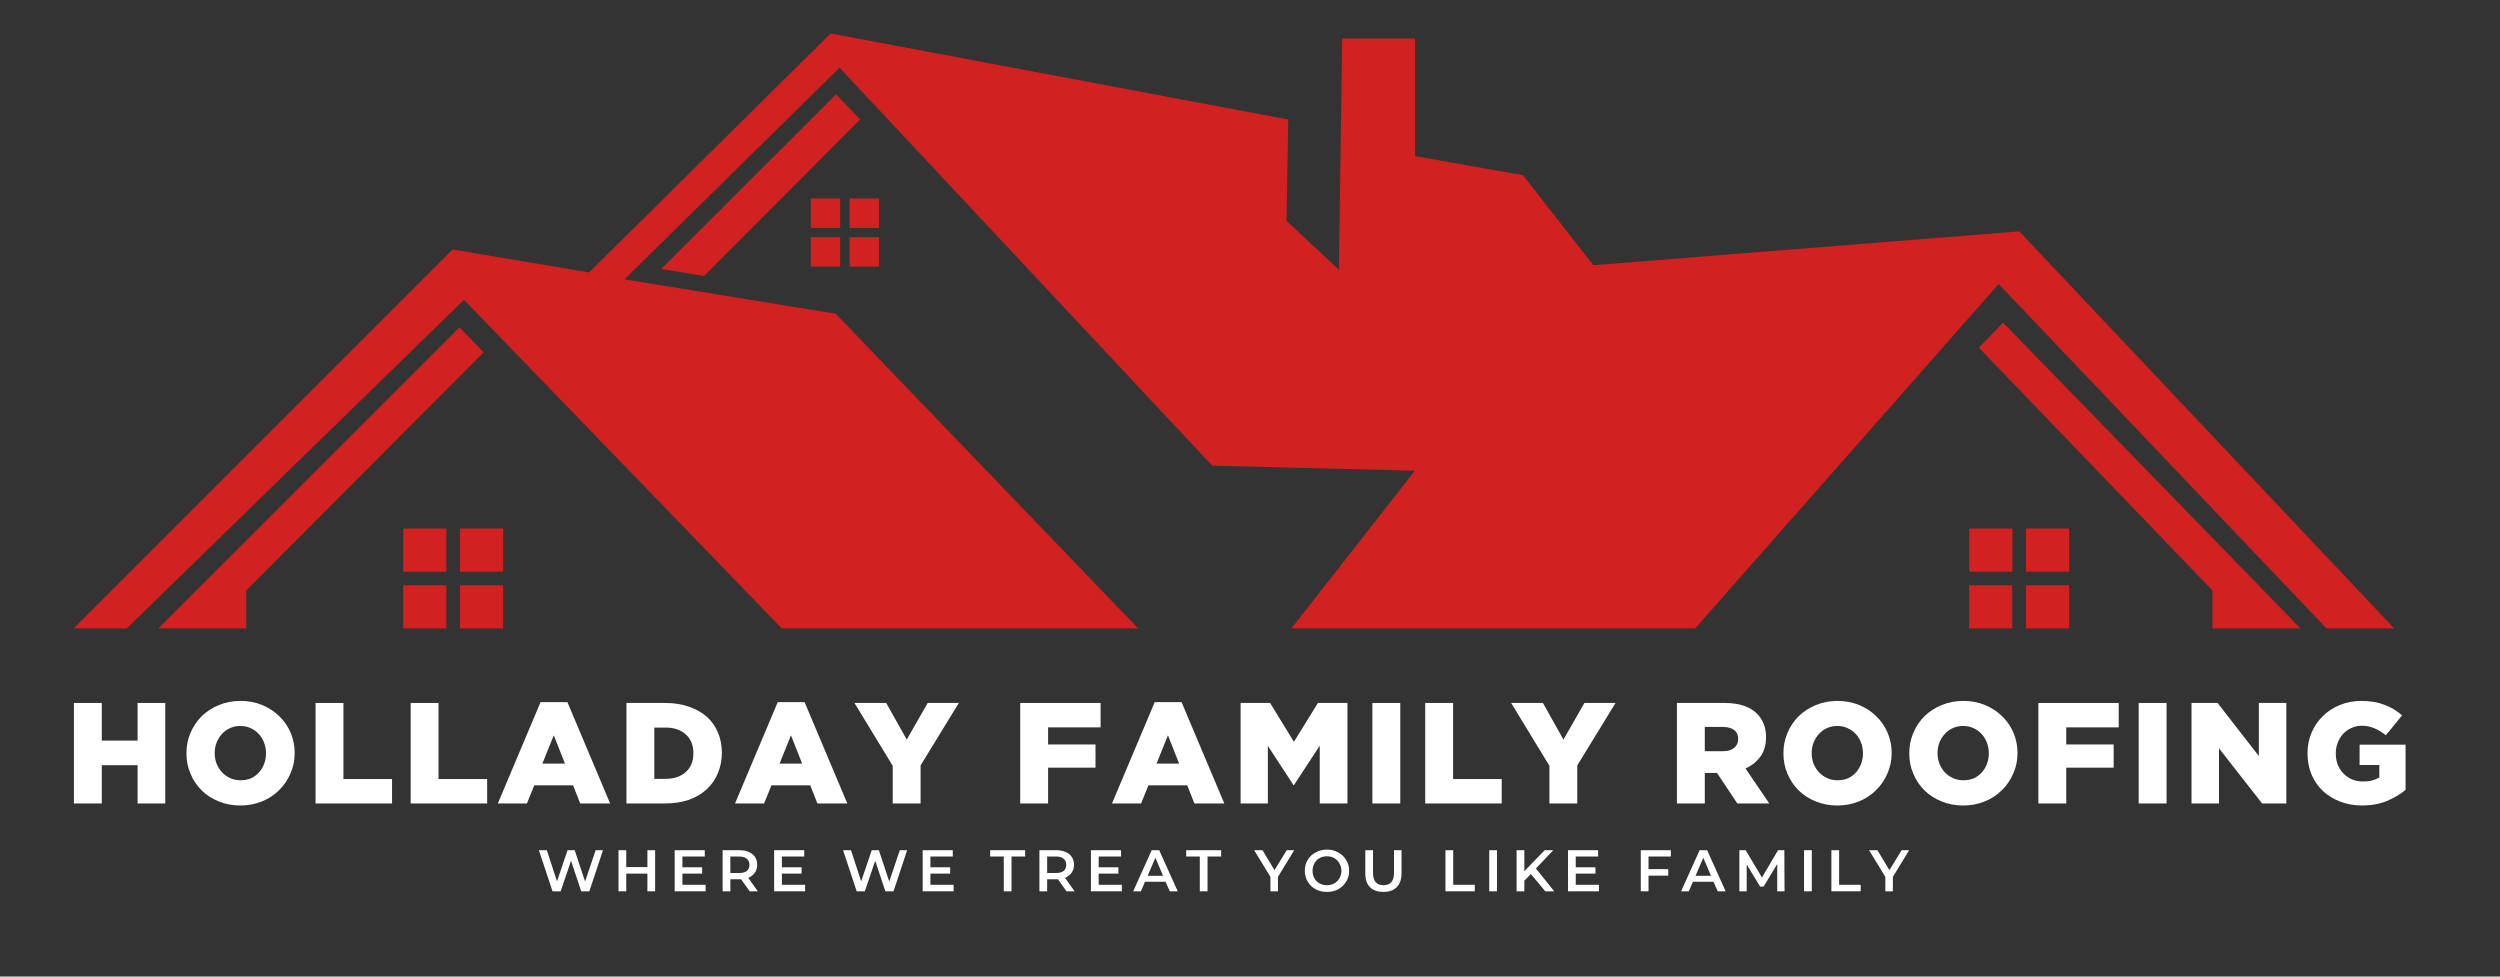 <svg xmlns="http://www.w3.org/2000/svg" xmlns:xlink="http://www.w3.org/1999/xlink" width="256" zoomAndPan="magnify" viewBox="0 0 192 75" height="100" preserveAspectRatio="xMidYMid meet" version="1.0"><rect x="0" y="0" width="192" height="75" fill="#333333" stroke="none"/><defs><g/><clipPath id="b1f73f876c"><path d="M 5.598 2.57 L 184 2.57 L 184 48.32 L 5.598 48.32 Z M 5.598 2.57 " clip-rule="nonzero"/></clipPath><clipPath id="30ee84f93f"><path d="M 12 25 L 38 25 L 38 48.32 L 12 48.32 Z M 12 25 " clip-rule="nonzero"/></clipPath><clipPath id="f37d60b764"><path d="M 151 24 L 177 24 L 177 48.32 L 151 48.32 Z M 151 24 " clip-rule="nonzero"/></clipPath><clipPath id="5cf7b9a725"><path d="M 30 40 L 39 40 L 39 48.32 L 30 48.32 Z M 30 40 " clip-rule="nonzero"/></clipPath><clipPath id="2c50aaddf4"><path d="M 151 40 L 159 40 L 159 48.32 L 151 48.32 Z M 151 40 " clip-rule="nonzero"/></clipPath></defs><g clip-path="url(#b1f73f876c)"><path fill="#d12120" d="M 64.18 24.094 L 47.957 21.453 L 64.477 5.199 L 93.098 35.762 L 108.656 36.152 L 99.184 48.262 L 130.188 48.262 L 153.496 21.812 L 178.672 48.262 L 183.875 48.262 L 155.082 17.77 L 122.363 20.367 L 116.961 13.453 L 108.676 11.992 L 108.676 2.961 L 103.082 2.961 L 102.824 20.715 L 98.805 16.961 L 98.938 9.18 L 63.793 2.57 L 45.238 20.922 L 34.754 19.16 L 5.652 48.262 L 9.734 48.262 L 35.633 23.027 L 60.039 48.262 L 87.41 48.262 Z M 64.18 24.094 " fill-opacity="1" fill-rule="evenodd"/></g><g clip-path="url(#30ee84f93f)"><path fill="#d12120" d="M 18.91 45.348 L 37.148 27.059 L 35.285 25.137 L 12.156 48.262 L 18.91 48.262 Z M 18.91 45.348 " fill-opacity="1" fill-rule="evenodd"/></g><g clip-path="url(#f37d60b764)"><path fill="#d12120" d="M 169.914 45.348 L 151.973 26.699 L 153.836 24.777 L 176.676 48.262 L 169.914 48.262 Z M 169.914 45.348 " fill-opacity="1" fill-rule="evenodd"/></g><path fill="#d12120" d="M 54.074 21.195 L 66.062 9.168 L 64.203 7.246 L 50.781 20.656 Z M 54.074 21.195 " fill-opacity="1" fill-rule="evenodd"/><g clip-path="url(#5cf7b9a725)"><path fill="#d12120" d="M 30.969 40.59 L 34.281 40.59 L 34.281 43.906 L 30.969 43.906 Z M 35.324 40.59 L 38.641 40.59 L 38.641 43.906 L 35.324 43.906 Z M 38.641 44.949 L 38.641 48.262 L 35.324 48.262 L 35.324 44.949 Z M 34.281 48.262 L 30.969 48.262 L 30.969 44.949 L 34.281 44.949 Z M 34.281 48.262 " fill-opacity="1" fill-rule="evenodd"/></g><g clip-path="url(#2c50aaddf4)"><path fill="#d12120" d="M 151.238 40.59 L 154.551 40.59 L 154.551 43.906 L 151.238 43.906 Z M 155.594 40.59 L 158.91 40.59 L 158.91 43.906 L 155.594 43.906 Z M 158.91 44.949 L 158.91 48.262 L 155.594 48.262 L 155.594 44.949 Z M 154.539 48.262 L 151.227 48.262 L 151.227 44.949 L 154.539 44.949 Z M 154.539 48.262 " fill-opacity="1" fill-rule="evenodd"/></g><path fill="#d12120" d="M 62.27 15.242 L 64.527 15.242 L 64.527 17.504 L 62.27 17.504 Z M 65.246 15.242 L 67.504 15.242 L 67.504 17.504 L 65.246 17.504 Z M 67.504 18.211 L 67.504 20.473 L 65.246 20.473 L 65.246 18.211 Z M 64.527 20.473 L 62.27 20.473 L 62.27 18.211 L 64.527 18.211 Z M 64.527 20.473 " fill-opacity="1" fill-rule="evenodd"/><g fill="#ffffff" fill-opacity="1"><g transform="translate(4.989, 61.706)"><g><path d="M 0.688 0 L 0.688 -7.719 L 2.828 -7.719 L 2.828 -4.828 L 5.578 -4.828 L 5.578 -7.719 L 7.703 -7.719 L 7.703 0 L 5.578 0 L 5.578 -2.938 L 2.828 -2.938 L 2.828 0 Z M 0.688 0 "/></g></g></g><g fill="#ffffff" fill-opacity="1"><g transform="translate(13.881, 61.706)"><g><path d="M 4.578 0.156 C 3.984 0.156 3.43 0.051 2.922 -0.156 C 2.41 -0.363 1.973 -0.645 1.609 -1 C 1.242 -1.363 0.957 -1.789 0.75 -2.281 C 0.539 -2.77 0.438 -3.289 0.438 -3.844 L 0.438 -3.859 C 0.438 -4.41 0.539 -4.93 0.75 -5.422 C 0.957 -5.91 1.242 -6.336 1.609 -6.703 C 1.984 -7.066 2.426 -7.352 2.938 -7.562 C 3.445 -7.77 4 -7.875 4.594 -7.875 C 5.195 -7.875 5.75 -7.77 6.25 -7.562 C 6.758 -7.352 7.195 -7.066 7.562 -6.703 C 7.938 -6.348 8.227 -5.926 8.438 -5.438 C 8.645 -4.945 8.75 -4.43 8.75 -3.891 L 8.75 -3.859 C 8.75 -3.305 8.641 -2.785 8.422 -2.297 C 8.211 -1.805 7.922 -1.379 7.547 -1.016 C 7.18 -0.648 6.742 -0.363 6.234 -0.156 C 5.723 0.051 5.172 0.156 4.578 0.156 Z M 4.594 -1.781 C 4.895 -1.781 5.164 -1.832 5.406 -1.938 C 5.645 -2.051 5.848 -2.203 6.016 -2.391 C 6.18 -2.578 6.312 -2.797 6.406 -3.047 C 6.5 -3.297 6.547 -3.562 6.547 -3.844 L 6.547 -3.859 C 6.547 -4.141 6.5 -4.406 6.406 -4.656 C 6.312 -4.914 6.176 -5.141 6 -5.328 C 5.832 -5.516 5.625 -5.664 5.375 -5.781 C 5.133 -5.895 4.867 -5.953 4.578 -5.953 C 4.285 -5.953 4.016 -5.895 3.766 -5.781 C 3.523 -5.664 3.32 -5.516 3.156 -5.328 C 2.988 -5.141 2.852 -4.922 2.75 -4.672 C 2.656 -4.422 2.609 -4.16 2.609 -3.891 L 2.609 -3.859 C 2.609 -3.578 2.656 -3.312 2.75 -3.062 C 2.852 -2.812 2.988 -2.594 3.156 -2.406 C 3.332 -2.219 3.539 -2.066 3.781 -1.953 C 4.031 -1.836 4.301 -1.781 4.594 -1.781 Z M 4.594 -1.781 "/></g></g></g><g fill="#ffffff" fill-opacity="1"><g transform="translate(23.547, 61.706)"><g><path d="M 0.688 0 L 0.688 -7.719 L 2.828 -7.719 L 2.828 -1.875 L 6.562 -1.875 L 6.562 0 Z M 0.688 0 "/></g></g></g><g fill="#ffffff" fill-opacity="1"><g transform="translate(30.851, 61.706)"><g><path d="M 0.688 0 L 0.688 -7.719 L 2.828 -7.719 L 2.828 -1.875 L 6.562 -1.875 L 6.562 0 Z M 0.688 0 "/></g></g></g><g fill="#ffffff" fill-opacity="1"><g transform="translate(38.155, 61.706)"><g><path d="M 0.078 0 L 3.359 -7.781 L 5.422 -7.781 L 8.703 0 L 6.406 0 L 5.859 -1.391 L 2.875 -1.391 L 2.312 0 Z M 3.5 -3.062 L 5.234 -3.062 L 4.375 -5.234 Z M 3.5 -3.062 "/></g></g></g><g fill="#ffffff" fill-opacity="1"><g transform="translate(47.423, 61.706)"><g><path d="M 0.688 0 L 0.688 -7.719 L 3.672 -7.719 C 4.359 -7.719 4.973 -7.617 5.516 -7.422 C 6.055 -7.234 6.508 -6.973 6.875 -6.641 C 7.25 -6.305 7.531 -5.906 7.719 -5.438 C 7.914 -4.969 8.016 -4.457 8.016 -3.906 L 8.016 -3.891 C 8.016 -3.336 7.914 -2.82 7.719 -2.344 C 7.52 -1.863 7.234 -1.445 6.859 -1.094 C 6.484 -0.75 6.023 -0.477 5.484 -0.281 C 4.941 -0.094 4.32 0 3.625 0 Z M 3.703 -5.828 L 2.828 -5.828 L 2.828 -1.891 L 3.703 -1.891 C 4.336 -1.891 4.848 -2.062 5.234 -2.406 C 5.629 -2.75 5.828 -3.227 5.828 -3.844 L 5.828 -3.875 C 5.828 -4.488 5.629 -4.969 5.234 -5.312 C 4.848 -5.656 4.336 -5.828 3.703 -5.828 Z M 3.703 -5.828 "/></g></g></g><g fill="#ffffff" fill-opacity="1"><g transform="translate(56.371, 61.706)"><g><path d="M 0.078 0 L 3.359 -7.781 L 5.422 -7.781 L 8.703 0 L 6.406 0 L 5.859 -1.391 L 2.875 -1.391 L 2.312 0 Z M 3.5 -3.062 L 5.234 -3.062 L 4.375 -5.234 Z M 3.5 -3.062 "/></g></g></g><g fill="#ffffff" fill-opacity="1"><g transform="translate(65.639, 61.706)"><g><path d="M 2.922 0 L 2.922 -2.891 L -0.016 -7.719 L 2.422 -7.719 L 4 -4.906 L 5.609 -7.719 L 8 -7.719 L 5.062 -2.922 L 5.062 0 Z M 2.922 0 "/></g></g></g><g fill="#ffffff" fill-opacity="1"><g transform="translate(74.113, 61.706)"><g/></g></g><g fill="#ffffff" fill-opacity="1"><g transform="translate(77.666, 61.706)"><g><path d="M 0.688 0 L 0.688 -7.719 L 6.859 -7.719 L 6.859 -5.844 L 2.828 -5.844 L 2.828 -4.531 L 6.469 -4.531 L 6.469 -2.75 L 2.828 -2.75 L 2.828 0 Z M 0.688 0 "/></g></g></g><g fill="#ffffff" fill-opacity="1"><g transform="translate(85.323, 61.706)"><g><path d="M 0.078 0 L 3.359 -7.781 L 5.422 -7.781 L 8.703 0 L 6.406 0 L 5.859 -1.391 L 2.875 -1.391 L 2.312 0 Z M 3.5 -3.062 L 5.234 -3.062 L 4.375 -5.234 Z M 3.5 -3.062 "/></g></g></g><g fill="#ffffff" fill-opacity="1"><g transform="translate(94.591, 61.706)"><g><path d="M 0.688 0 L 0.688 -7.719 L 2.953 -7.719 L 4.781 -4.734 L 6.625 -7.719 L 8.891 -7.719 L 8.891 0 L 6.766 0 L 6.766 -4.438 L 4.781 -1.406 L 4.75 -1.406 L 2.781 -4.422 L 2.781 0 Z M 0.688 0 "/></g></g></g><g fill="#ffffff" fill-opacity="1"><g transform="translate(104.665, 61.706)"><g><path d="M 0.734 0 L 0.734 -7.719 L 2.875 -7.719 L 2.875 0 Z M 0.734 0 "/></g></g></g><g fill="#ffffff" fill-opacity="1"><g transform="translate(108.769, 61.706)"><g><path d="M 0.688 0 L 0.688 -7.719 L 2.828 -7.719 L 2.828 -1.875 L 6.562 -1.875 L 6.562 0 Z M 0.688 0 "/></g></g></g><g fill="#ffffff" fill-opacity="1"><g transform="translate(116.073, 61.706)"><g><path d="M 2.922 0 L 2.922 -2.891 L -0.016 -7.719 L 2.422 -7.719 L 4 -4.906 L 5.609 -7.719 L 8 -7.719 L 5.062 -2.922 L 5.062 0 Z M 2.922 0 "/></g></g></g><g fill="#ffffff" fill-opacity="1"><g transform="translate(124.547, 61.706)"><g/></g></g><g fill="#ffffff" fill-opacity="1"><g transform="translate(128.1, 61.706)"><g><path d="M 0.688 0 L 0.688 -7.719 L 4.328 -7.719 C 4.922 -7.719 5.426 -7.645 5.844 -7.5 C 6.258 -7.352 6.594 -7.148 6.844 -6.891 C 7.07 -6.66 7.242 -6.395 7.359 -6.094 C 7.473 -5.801 7.531 -5.469 7.531 -5.094 L 7.531 -5.078 C 7.531 -4.484 7.383 -3.988 7.094 -3.594 C 6.801 -3.195 6.422 -2.895 5.953 -2.688 L 7.781 0 L 5.328 0 L 3.766 -2.344 L 2.828 -2.344 L 2.828 0 Z M 2.828 -4.016 L 4.25 -4.016 C 4.602 -4.016 4.879 -4.098 5.078 -4.266 C 5.285 -4.43 5.391 -4.656 5.391 -4.938 L 5.391 -4.953 C 5.391 -5.266 5.285 -5.492 5.078 -5.641 C 4.867 -5.797 4.586 -5.875 4.234 -5.875 L 2.828 -5.875 Z M 2.828 -4.016 "/></g></g></g><g fill="#ffffff" fill-opacity="1"><g transform="translate(136.529, 61.706)"><g><path d="M 4.578 0.156 C 3.984 0.156 3.43 0.051 2.922 -0.156 C 2.41 -0.363 1.973 -0.645 1.609 -1 C 1.242 -1.363 0.957 -1.789 0.75 -2.281 C 0.539 -2.77 0.438 -3.289 0.438 -3.844 L 0.438 -3.859 C 0.438 -4.41 0.539 -4.93 0.75 -5.422 C 0.957 -5.91 1.242 -6.336 1.609 -6.703 C 1.984 -7.066 2.426 -7.352 2.938 -7.562 C 3.445 -7.77 4 -7.875 4.594 -7.875 C 5.195 -7.875 5.75 -7.77 6.25 -7.562 C 6.758 -7.352 7.195 -7.066 7.562 -6.703 C 7.938 -6.348 8.227 -5.926 8.438 -5.438 C 8.645 -4.945 8.75 -4.43 8.75 -3.891 L 8.75 -3.859 C 8.75 -3.305 8.641 -2.785 8.422 -2.297 C 8.211 -1.805 7.922 -1.379 7.547 -1.016 C 7.18 -0.648 6.742 -0.363 6.234 -0.156 C 5.723 0.051 5.172 0.156 4.578 0.156 Z M 4.594 -1.781 C 4.895 -1.781 5.164 -1.832 5.406 -1.938 C 5.645 -2.051 5.848 -2.203 6.016 -2.391 C 6.18 -2.578 6.312 -2.797 6.406 -3.047 C 6.5 -3.297 6.547 -3.562 6.547 -3.844 L 6.547 -3.859 C 6.547 -4.141 6.5 -4.406 6.406 -4.656 C 6.312 -4.914 6.176 -5.141 6 -5.328 C 5.832 -5.516 5.625 -5.664 5.375 -5.781 C 5.133 -5.895 4.867 -5.953 4.578 -5.953 C 4.285 -5.953 4.016 -5.895 3.766 -5.781 C 3.523 -5.664 3.32 -5.516 3.156 -5.328 C 2.988 -5.141 2.852 -4.922 2.75 -4.672 C 2.656 -4.422 2.609 -4.16 2.609 -3.891 L 2.609 -3.859 C 2.609 -3.578 2.656 -3.312 2.75 -3.062 C 2.852 -2.812 2.988 -2.594 3.156 -2.406 C 3.332 -2.219 3.539 -2.066 3.781 -1.953 C 4.031 -1.836 4.301 -1.781 4.594 -1.781 Z M 4.594 -1.781 "/></g></g></g><g fill="#ffffff" fill-opacity="1"><g transform="translate(146.194, 61.706)"><g><path d="M 4.578 0.156 C 3.984 0.156 3.43 0.051 2.922 -0.156 C 2.41 -0.363 1.973 -0.645 1.609 -1 C 1.242 -1.363 0.957 -1.789 0.75 -2.281 C 0.539 -2.77 0.438 -3.289 0.438 -3.844 L 0.438 -3.859 C 0.438 -4.41 0.539 -4.93 0.75 -5.422 C 0.957 -5.91 1.242 -6.336 1.609 -6.703 C 1.984 -7.066 2.426 -7.352 2.938 -7.562 C 3.445 -7.77 4 -7.875 4.594 -7.875 C 5.195 -7.875 5.75 -7.77 6.25 -7.562 C 6.758 -7.352 7.195 -7.066 7.562 -6.703 C 7.938 -6.348 8.227 -5.926 8.438 -5.438 C 8.645 -4.945 8.75 -4.43 8.75 -3.891 L 8.75 -3.859 C 8.75 -3.305 8.641 -2.785 8.422 -2.297 C 8.211 -1.805 7.922 -1.379 7.547 -1.016 C 7.18 -0.648 6.742 -0.363 6.234 -0.156 C 5.723 0.051 5.172 0.156 4.578 0.156 Z M 4.594 -1.781 C 4.895 -1.781 5.164 -1.832 5.406 -1.938 C 5.645 -2.051 5.848 -2.203 6.016 -2.391 C 6.18 -2.578 6.312 -2.797 6.406 -3.047 C 6.5 -3.297 6.547 -3.562 6.547 -3.844 L 6.547 -3.859 C 6.547 -4.141 6.5 -4.406 6.406 -4.656 C 6.312 -4.914 6.176 -5.141 6 -5.328 C 5.832 -5.516 5.625 -5.664 5.375 -5.781 C 5.133 -5.895 4.867 -5.953 4.578 -5.953 C 4.285 -5.953 4.016 -5.895 3.766 -5.781 C 3.523 -5.664 3.32 -5.516 3.156 -5.328 C 2.988 -5.141 2.852 -4.922 2.75 -4.672 C 2.656 -4.422 2.609 -4.16 2.609 -3.891 L 2.609 -3.859 C 2.609 -3.578 2.656 -3.312 2.75 -3.062 C 2.852 -2.812 2.988 -2.594 3.156 -2.406 C 3.332 -2.219 3.539 -2.066 3.781 -1.953 C 4.031 -1.836 4.301 -1.781 4.594 -1.781 Z M 4.594 -1.781 "/></g></g></g><g fill="#ffffff" fill-opacity="1"><g transform="translate(155.86, 61.706)"><g><path d="M 0.688 0 L 0.688 -7.719 L 6.859 -7.719 L 6.859 -5.844 L 2.828 -5.844 L 2.828 -4.531 L 6.469 -4.531 L 6.469 -2.75 L 2.828 -2.75 L 2.828 0 Z M 0.688 0 "/></g></g></g><g fill="#ffffff" fill-opacity="1"><g transform="translate(163.517, 61.706)"><g><path d="M 0.734 0 L 0.734 -7.719 L 2.875 -7.719 L 2.875 0 Z M 0.734 0 "/></g></g></g><g fill="#ffffff" fill-opacity="1"><g transform="translate(167.621, 61.706)"><g><path d="M 0.688 0 L 0.688 -7.719 L 2.688 -7.719 L 5.859 -3.641 L 5.859 -7.719 L 7.969 -7.719 L 7.969 0 L 6.109 0 L 2.797 -4.234 L 2.797 0 Z M 0.688 0 "/></g></g></g><g fill="#ffffff" fill-opacity="1"><g transform="translate(176.779, 61.706)"><g><path d="M 4.625 0.156 C 4.031 0.156 3.473 0.055 2.953 -0.141 C 2.441 -0.336 2 -0.609 1.625 -0.953 C 1.25 -1.305 0.957 -1.727 0.75 -2.219 C 0.539 -2.719 0.438 -3.258 0.438 -3.844 L 0.438 -3.859 C 0.438 -4.422 0.539 -4.945 0.75 -5.438 C 0.957 -5.926 1.242 -6.348 1.609 -6.703 C 1.973 -7.066 2.41 -7.352 2.922 -7.562 C 3.43 -7.77 3.984 -7.875 4.578 -7.875 C 5.254 -7.875 5.844 -7.773 6.344 -7.578 C 6.852 -7.391 7.305 -7.117 7.703 -6.766 L 6.453 -5.234 C 6.18 -5.461 5.895 -5.641 5.594 -5.766 C 5.301 -5.898 4.969 -5.969 4.594 -5.969 C 4.312 -5.969 4.051 -5.91 3.812 -5.797 C 3.57 -5.691 3.363 -5.547 3.188 -5.359 C 3.008 -5.172 2.867 -4.945 2.766 -4.688 C 2.66 -4.426 2.609 -4.148 2.609 -3.859 L 2.609 -3.844 C 2.609 -3.219 2.805 -2.703 3.203 -2.297 C 3.598 -1.891 4.098 -1.688 4.703 -1.688 C 4.973 -1.688 5.207 -1.711 5.406 -1.766 C 5.613 -1.828 5.797 -1.906 5.953 -2 L 5.953 -2.953 L 4.438 -2.953 L 4.438 -4.516 L 7.969 -4.516 L 7.969 -1.047 C 7.57 -0.711 7.094 -0.426 6.531 -0.188 C 5.969 0.039 5.332 0.156 4.625 0.156 Z M 4.625 0.156 "/></g></g></g><g fill="#ffffff" fill-opacity="1"><g transform="translate(185.765, 61.706)"><g/></g></g><g fill="#ffffff" fill-opacity="1"><g transform="translate(41.262, 68.452)"><g><path d="M 5.047 -3.156 L 4 0 L 3.375 0 L 2.594 -2.344 L 1.797 0 L 1.172 0 L 0.125 -3.156 L 0.734 -3.156 L 1.516 -0.766 L 2.328 -3.156 L 2.875 -3.156 L 3.672 -0.75 L 4.484 -3.156 Z M 5.047 -3.156 "/></g></g></g><g fill="#ffffff" fill-opacity="1"><g transform="translate(47.08, 68.452)"><g><path d="M 3.234 -3.156 L 3.234 0 L 2.641 0 L 2.641 -1.359 L 1.016 -1.359 L 1.016 0 L 0.422 0 L 0.422 -3.156 L 1.016 -3.156 L 1.016 -1.859 L 2.641 -1.859 L 2.641 -3.156 Z M 3.234 -3.156 "/></g></g></g><g fill="#ffffff" fill-opacity="1"><g transform="translate(51.393, 68.452)"><g><path d="M 2.797 -0.5 L 2.797 0 L 0.422 0 L 0.422 -3.156 L 2.734 -3.156 L 2.734 -2.672 L 1.016 -2.672 L 1.016 -1.844 L 2.531 -1.844 L 2.531 -1.359 L 1.016 -1.359 L 1.016 -0.5 Z M 2.797 -0.5 "/></g></g></g><g fill="#ffffff" fill-opacity="1"><g transform="translate(55.075, 68.452)"><g><path d="M 2.5 0 L 1.844 -0.922 C 1.82 -0.922 1.781 -0.922 1.719 -0.922 L 1.016 -0.922 L 1.016 0 L 0.422 0 L 0.422 -3.156 L 1.719 -3.156 C 2 -3.156 2.238 -3.109 2.438 -3.016 C 2.645 -2.93 2.801 -2.805 2.906 -2.641 C 3.02 -2.473 3.078 -2.27 3.078 -2.031 C 3.078 -1.801 3.016 -1.598 2.891 -1.422 C 2.773 -1.254 2.609 -1.125 2.391 -1.031 L 3.125 0 Z M 2.484 -2.031 C 2.484 -2.238 2.414 -2.395 2.281 -2.5 C 2.145 -2.613 1.953 -2.672 1.703 -2.672 L 1.016 -2.672 L 1.016 -1.406 L 1.703 -1.406 C 1.953 -1.406 2.145 -1.457 2.281 -1.562 C 2.414 -1.676 2.484 -1.832 2.484 -2.031 Z M 2.484 -2.031 "/></g></g></g><g fill="#ffffff" fill-opacity="1"><g transform="translate(59.033, 68.452)"><g><path d="M 2.797 -0.5 L 2.797 0 L 0.422 0 L 0.422 -3.156 L 2.734 -3.156 L 2.734 -2.672 L 1.016 -2.672 L 1.016 -1.844 L 2.531 -1.844 L 2.531 -1.359 L 1.016 -1.359 L 1.016 -0.5 Z M 2.797 -0.5 "/></g></g></g><g fill="#ffffff" fill-opacity="1"><g transform="translate(62.715, 68.452)"><g/></g></g><g fill="#ffffff" fill-opacity="1"><g transform="translate(64.622, 68.452)"><g><path d="M 5.047 -3.156 L 4 0 L 3.375 0 L 2.594 -2.344 L 1.797 0 L 1.172 0 L 0.125 -3.156 L 0.734 -3.156 L 1.516 -0.766 L 2.328 -3.156 L 2.875 -3.156 L 3.672 -0.75 L 4.484 -3.156 Z M 5.047 -3.156 "/></g></g></g><g fill="#ffffff" fill-opacity="1"><g transform="translate(70.44, 68.452)"><g><path d="M 2.797 -0.5 L 2.797 0 L 0.422 0 L 0.422 -3.156 L 2.734 -3.156 L 2.734 -2.672 L 1.016 -2.672 L 1.016 -1.844 L 2.531 -1.844 L 2.531 -1.359 L 1.016 -1.359 L 1.016 -0.5 Z M 2.797 -0.5 "/></g></g></g><g fill="#ffffff" fill-opacity="1"><g transform="translate(74.122, 68.452)"><g/></g></g><g fill="#ffffff" fill-opacity="1"><g transform="translate(76.029, 68.452)"><g><path d="M 1.062 -2.672 L 0.016 -2.672 L 0.016 -3.156 L 2.703 -3.156 L 2.703 -2.672 L 1.656 -2.672 L 1.656 0 L 1.062 0 Z M 1.062 -2.672 "/></g></g></g><g fill="#ffffff" fill-opacity="1"><g transform="translate(79.405, 68.452)"><g><path d="M 2.5 0 L 1.844 -0.922 C 1.82 -0.922 1.781 -0.922 1.719 -0.922 L 1.016 -0.922 L 1.016 0 L 0.422 0 L 0.422 -3.156 L 1.719 -3.156 C 2 -3.156 2.238 -3.109 2.438 -3.016 C 2.645 -2.93 2.801 -2.805 2.906 -2.641 C 3.02 -2.473 3.078 -2.27 3.078 -2.031 C 3.078 -1.801 3.016 -1.598 2.891 -1.422 C 2.773 -1.254 2.609 -1.125 2.391 -1.031 L 3.125 0 Z M 2.484 -2.031 C 2.484 -2.238 2.414 -2.395 2.281 -2.5 C 2.145 -2.613 1.953 -2.672 1.703 -2.672 L 1.016 -2.672 L 1.016 -1.406 L 1.703 -1.406 C 1.953 -1.406 2.145 -1.457 2.281 -1.562 C 2.414 -1.676 2.484 -1.832 2.484 -2.031 Z M 2.484 -2.031 "/></g></g></g><g fill="#ffffff" fill-opacity="1"><g transform="translate(83.362, 68.452)"><g><path d="M 2.797 -0.5 L 2.797 0 L 0.422 0 L 0.422 -3.156 L 2.734 -3.156 L 2.734 -2.672 L 1.016 -2.672 L 1.016 -1.844 L 2.531 -1.844 L 2.531 -1.359 L 1.016 -1.359 L 1.016 -0.5 Z M 2.797 -0.5 "/></g></g></g><g fill="#ffffff" fill-opacity="1"><g transform="translate(87.044, 68.452)"><g><path d="M 2.469 -0.734 L 0.891 -0.734 L 0.578 0 L -0.016 0 L 1.406 -3.156 L 1.984 -3.156 L 3.406 0 L 2.797 0 Z M 2.281 -1.188 L 1.688 -2.578 L 1.094 -1.188 Z M 2.281 -1.188 "/></g></g></g><g fill="#ffffff" fill-opacity="1"><g transform="translate(91.083, 68.452)"><g><path d="M 1.062 -2.672 L 0.016 -2.672 L 0.016 -3.156 L 2.703 -3.156 L 2.703 -2.672 L 1.656 -2.672 L 1.656 0 L 1.062 0 Z M 1.062 -2.672 "/></g></g></g><g fill="#ffffff" fill-opacity="1"><g transform="translate(94.459, 68.452)"><g/></g></g><g fill="#ffffff" fill-opacity="1"><g transform="translate(96.366, 68.452)"><g><path d="M 1.781 -1.109 L 1.781 0 L 1.203 0 L 1.203 -1.109 L -0.047 -3.156 L 0.594 -3.156 L 1.516 -1.625 L 2.453 -3.156 L 3.031 -3.156 Z M 1.781 -1.109 "/></g></g></g><g fill="#ffffff" fill-opacity="1"><g transform="translate(100.007, 68.452)"><g><path d="M 1.906 0.047 C 1.582 0.047 1.289 -0.02 1.031 -0.156 C 0.77 -0.301 0.566 -0.5 0.422 -0.75 C 0.273 -1 0.203 -1.273 0.203 -1.578 C 0.203 -1.891 0.273 -2.164 0.422 -2.406 C 0.566 -2.656 0.77 -2.848 1.031 -2.984 C 1.289 -3.129 1.582 -3.203 1.906 -3.203 C 2.227 -3.203 2.516 -3.129 2.766 -2.984 C 3.023 -2.848 3.227 -2.656 3.375 -2.406 C 3.531 -2.164 3.609 -1.891 3.609 -1.578 C 3.609 -1.266 3.531 -0.984 3.375 -0.734 C 3.227 -0.492 3.023 -0.301 2.766 -0.156 C 2.516 -0.02 2.227 0.047 1.906 0.047 Z M 1.906 -0.469 C 2.113 -0.469 2.301 -0.516 2.469 -0.609 C 2.633 -0.703 2.766 -0.832 2.859 -1 C 2.961 -1.176 3.016 -1.367 3.016 -1.578 C 3.016 -1.785 2.961 -1.973 2.859 -2.141 C 2.766 -2.316 2.633 -2.453 2.469 -2.547 C 2.301 -2.641 2.113 -2.688 1.906 -2.688 C 1.688 -2.688 1.492 -2.641 1.328 -2.547 C 1.16 -2.453 1.031 -2.316 0.938 -2.141 C 0.844 -1.973 0.797 -1.785 0.797 -1.578 C 0.797 -1.367 0.844 -1.176 0.938 -1 C 1.031 -0.832 1.16 -0.703 1.328 -0.609 C 1.492 -0.516 1.688 -0.469 1.906 -0.469 Z M 1.906 -0.469 "/></g></g></g><g fill="#ffffff" fill-opacity="1"><g transform="translate(104.465, 68.452)"><g><path d="M 1.781 0.047 C 1.344 0.047 1 -0.07 0.75 -0.312 C 0.508 -0.562 0.391 -0.914 0.391 -1.375 L 0.391 -3.156 L 0.984 -3.156 L 0.984 -1.406 C 0.984 -0.781 1.25 -0.469 1.781 -0.469 C 2.32 -0.469 2.594 -0.781 2.594 -1.406 L 2.594 -3.156 L 3.172 -3.156 L 3.172 -1.375 C 3.172 -0.914 3.047 -0.562 2.797 -0.312 C 2.555 -0.07 2.219 0.047 1.781 0.047 Z M 1.781 0.047 "/></g></g></g><g fill="#ffffff" fill-opacity="1"><g transform="translate(108.683, 68.452)"><g/></g></g><g fill="#ffffff" fill-opacity="1"><g transform="translate(110.59, 68.452)"><g><path d="M 0.422 -3.156 L 1.016 -3.156 L 1.016 -0.5 L 2.672 -0.5 L 2.672 0 L 0.422 0 Z M 0.422 -3.156 "/></g></g></g><g fill="#ffffff" fill-opacity="1"><g transform="translate(113.952, 68.452)"><g><path d="M 0.422 -3.156 L 1.016 -3.156 L 1.016 0 L 0.422 0 Z M 0.422 -3.156 "/></g></g></g><g fill="#ffffff" fill-opacity="1"><g transform="translate(116.053, 68.452)"><g><path d="M 1.516 -1.328 L 1.016 -0.812 L 1.016 0 L 0.422 0 L 0.422 -3.156 L 1.016 -3.156 L 1.016 -1.547 L 2.578 -3.156 L 3.234 -3.156 L 1.906 -1.75 L 3.312 0 L 2.625 0 Z M 1.516 -1.328 "/></g></g></g><g fill="#ffffff" fill-opacity="1"><g transform="translate(120.001, 68.452)"><g><path d="M 2.797 -0.5 L 2.797 0 L 0.422 0 L 0.422 -3.156 L 2.734 -3.156 L 2.734 -2.672 L 1.016 -2.672 L 1.016 -1.844 L 2.531 -1.844 L 2.531 -1.359 L 1.016 -1.359 L 1.016 -0.5 Z M 2.797 -0.5 "/></g></g></g><g fill="#ffffff" fill-opacity="1"><g transform="translate(123.683, 68.452)"><g/></g></g><g fill="#ffffff" fill-opacity="1"><g transform="translate(125.59, 68.452)"><g><path d="M 1.016 -2.672 L 1.016 -1.703 L 2.531 -1.703 L 2.531 -1.203 L 1.016 -1.203 L 1.016 0 L 0.422 0 L 0.422 -3.156 L 2.734 -3.156 L 2.734 -2.672 Z M 1.016 -2.672 "/></g></g></g><g fill="#ffffff" fill-opacity="1"><g transform="translate(129.124, 68.452)"><g><path d="M 2.469 -0.734 L 0.891 -0.734 L 0.578 0 L -0.016 0 L 1.406 -3.156 L 1.984 -3.156 L 3.406 0 L 2.797 0 Z M 2.281 -1.188 L 1.688 -2.578 L 1.094 -1.188 Z M 2.281 -1.188 "/></g></g></g><g fill="#ffffff" fill-opacity="1"><g transform="translate(133.162, 68.452)"><g><path d="M 3.328 0 L 3.328 -2.094 L 2.281 -0.359 L 2.016 -0.359 L 0.984 -2.062 L 0.984 0 L 0.422 0 L 0.422 -3.156 L 0.906 -3.156 L 2.156 -1.062 L 3.391 -3.156 L 3.875 -3.156 L 3.891 0 Z M 3.328 0 "/></g></g></g><g fill="#ffffff" fill-opacity="1"><g transform="translate(138.129, 68.452)"><g><path d="M 0.422 -3.156 L 1.016 -3.156 L 1.016 0 L 0.422 0 Z M 0.422 -3.156 "/></g></g></g><g fill="#ffffff" fill-opacity="1"><g transform="translate(140.229, 68.452)"><g><path d="M 0.422 -3.156 L 1.016 -3.156 L 1.016 -0.5 L 2.672 -0.5 L 2.672 0 L 0.422 0 Z M 0.422 -3.156 "/></g></g></g><g fill="#ffffff" fill-opacity="1"><g transform="translate(143.592, 68.452)"><g><path d="M 1.781 -1.109 L 1.781 0 L 1.203 0 L 1.203 -1.109 L -0.047 -3.156 L 0.594 -3.156 L 1.516 -1.625 L 2.453 -3.156 L 3.031 -3.156 Z M 1.781 -1.109 "/></g></g></g></svg>